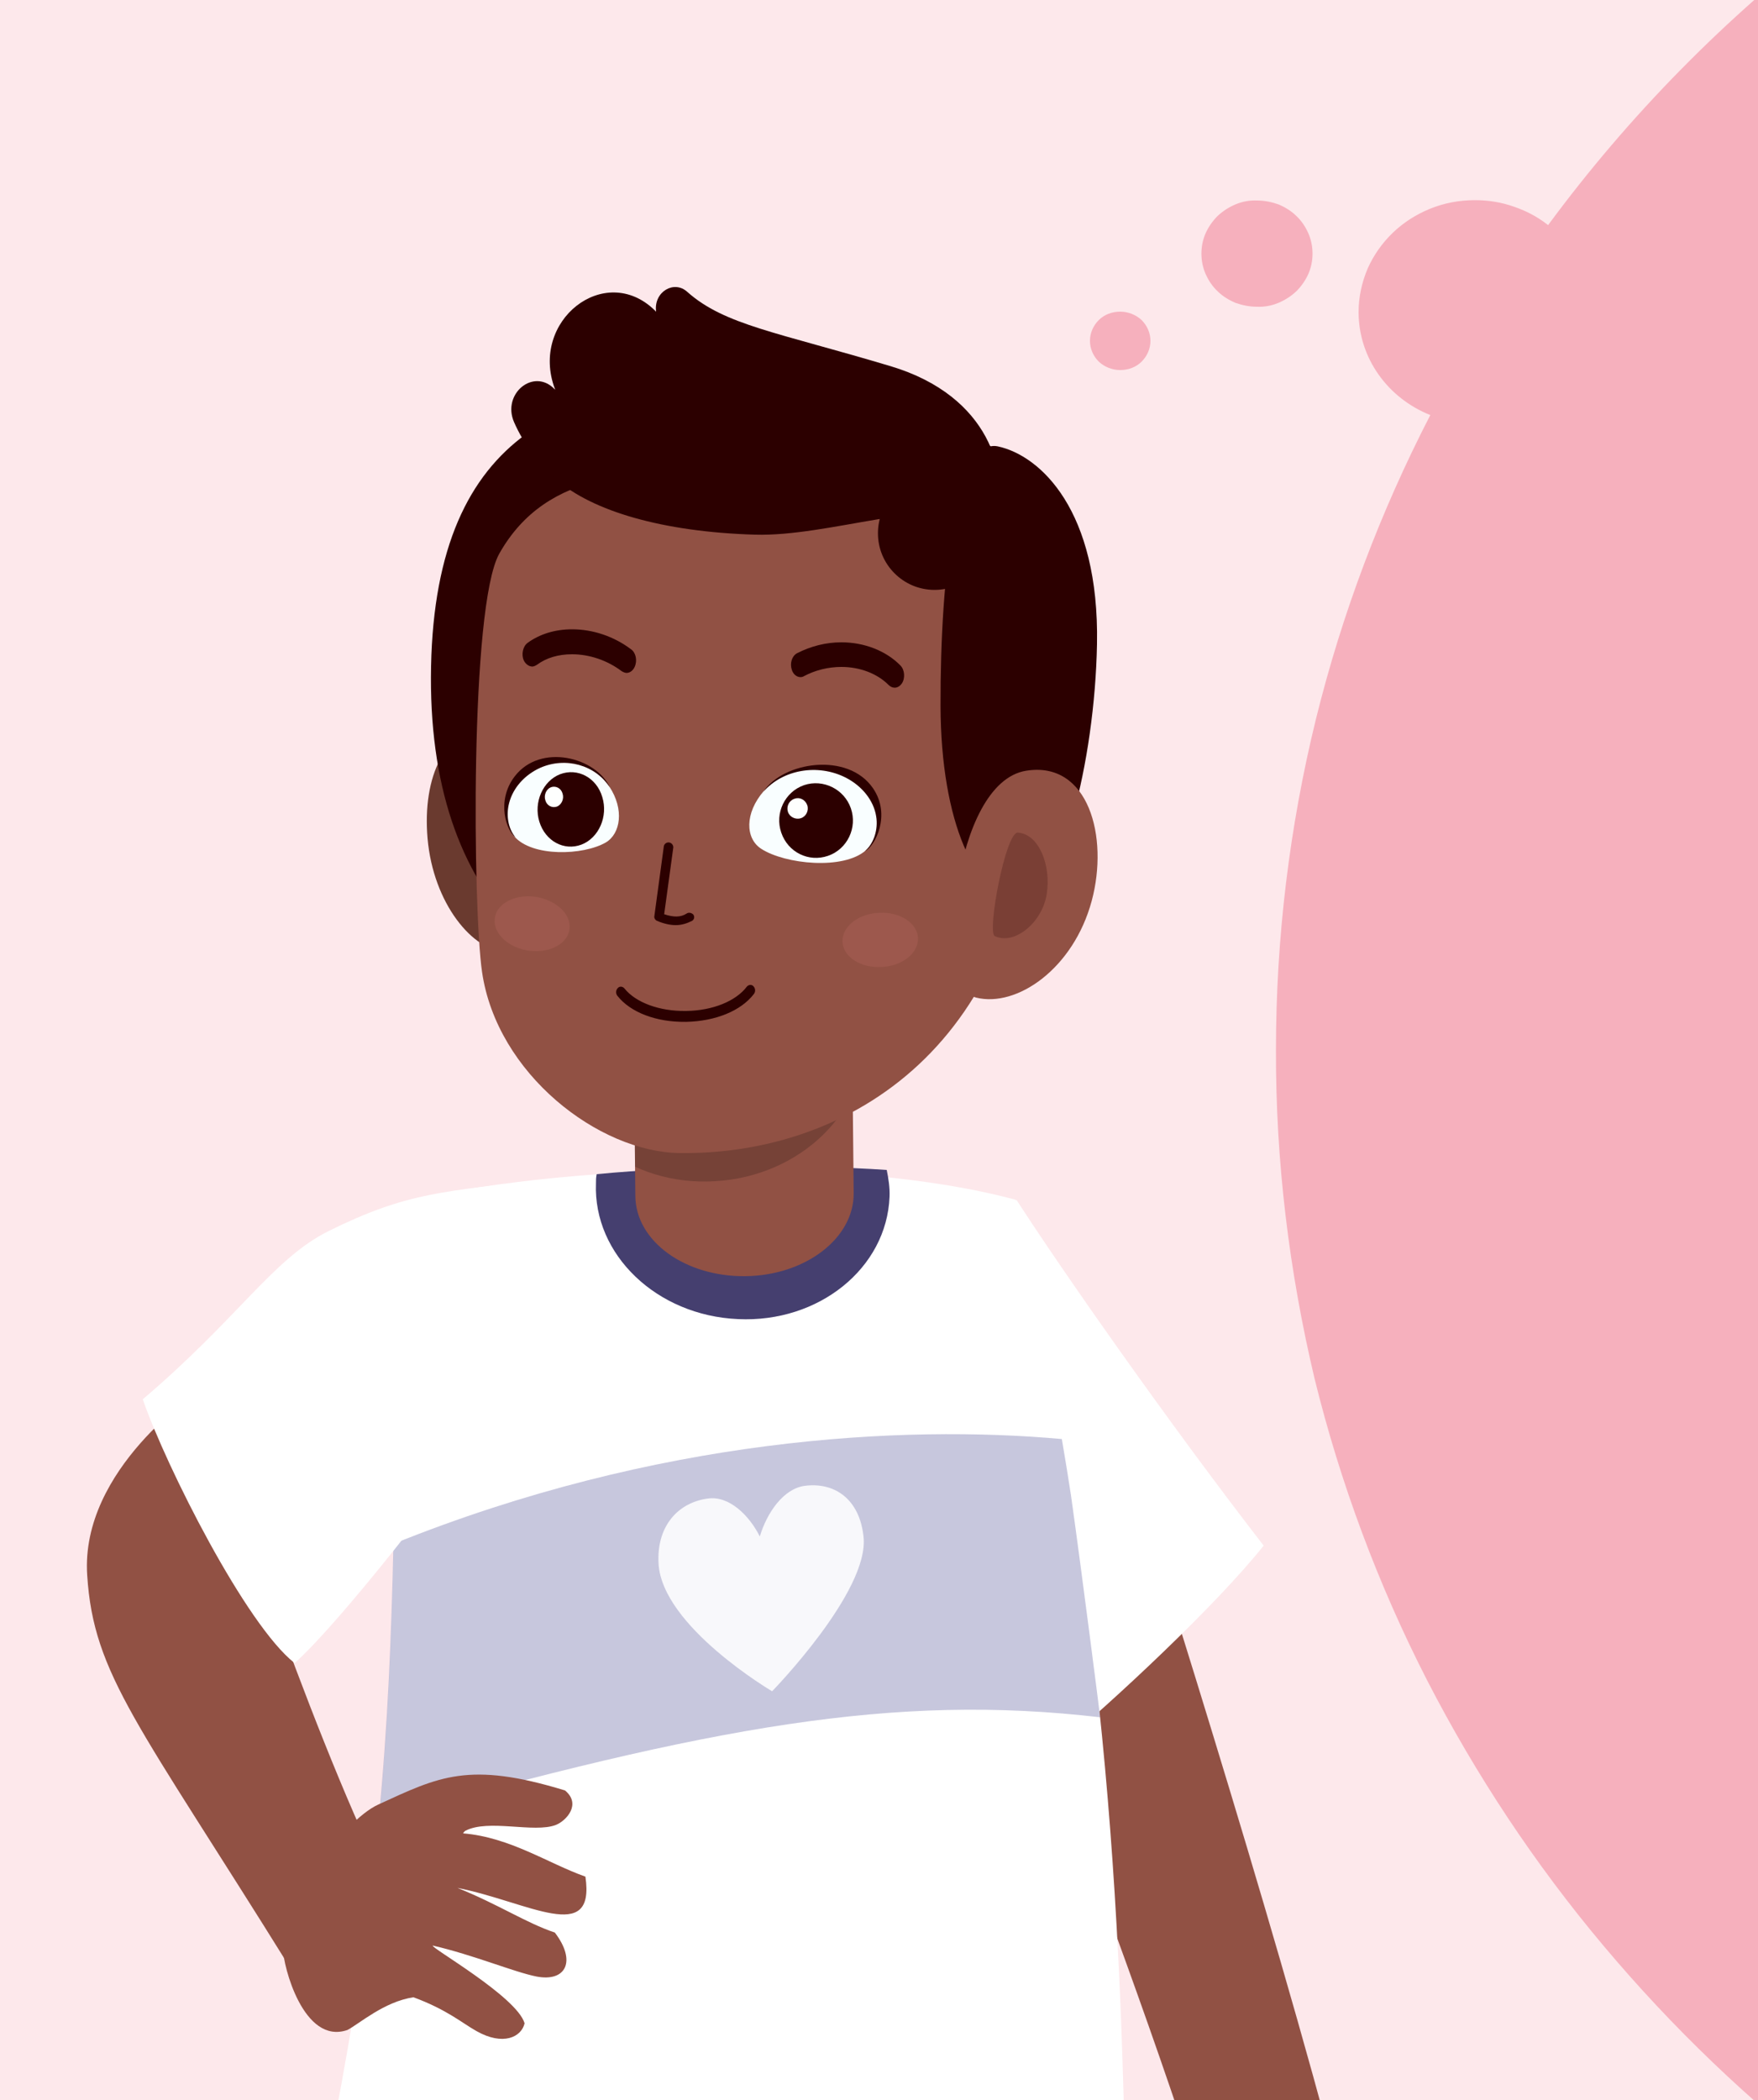 <?xml version="1.0" encoding="utf-8"?>
<!-- Generator: Adobe Illustrator 27.2.0, SVG Export Plug-In . SVG Version: 6.00 Build 0)  -->
<svg version="1.1" id="Lager_1" xmlns="http://www.w3.org/2000/svg" xmlns:xlink="http://www.w3.org/1999/xlink" x="0px" y="0px"
	 viewBox="0 0 500 597" style="enable-background:new 0 0 500 597;" xml:space="preserve">
<style type="text/css">
	.st0{fill:#FFFFFF;}
	.st1{clip-path:url(#SVGID_00000150786914581597079770000012325463185517046442_);}
	.st2{opacity:0.3;fill:#F6B0BD;}
	.st3{fill:#F6B0BD;}
	.st4{clip-path:url(#SVGID_00000147927259605077762690000006014972052110718105_);}
	.st5{fill:#915144;}
	.st6{opacity:0.22;fill:#000068;}
	.st7{opacity:0.88;fill:#FFFFFF;}
	.st8{fill:#453F6F;}
	.st9{opacity:0.19;clip-path:url(#SVGID_00000062150916590573645860000009748370701686420642_);}
	.st10{fill:#6A3A2F;}
	.st11{fill:#2C0000;}
	.st12{opacity:0.11;fill:#FF9797;}
	.st13{fill:#F9FEFF;}
	.st14{fill:#FEFFFE;}
	.st15{opacity:0.22;fill:#2C0000;}
</style>
<path class="st0" d="M500,0H0v597h500V0z"/>
<g>
	<g>
		<defs>
			<rect id="SVGID_1_" width="500" height="597"/>
		</defs>
		<clipPath id="SVGID_00000062177577584161055870000003188579253344976535_">
			<use xlink:href="#SVGID_1_"  style="overflow:visible;"/>
		</clipPath>
		<g style="clip-path:url(#SVGID_00000062177577584161055870000003188579253344976535_);">
			<path class="st2" d="M500,0H0v597h500V0z"/>
			<path class="st3" d="M310,96.9c0-2.2,0.9-4.3,2.5-5.9c1.6-1.6,3.8-2.4,6.1-2.4c2.3,0,4.5,0.9,6.1,2.4c1.6,1.6,2.5,3.7,2.5,5.9
				c0,2.2-0.9,4.3-2.5,5.9c-1.6,1.6-3.8,2.4-6.1,2.4c-2.3,0-4.5-0.9-6.1-2.4C310.9,101.2,310,99.1,310,96.9z M341.7,72.1
				c0-2,0.4-4,1.2-5.8c0.8-1.8,2-3.5,3.4-4.9c1.5-1.4,3.2-2.5,5.1-3.3c1.9-0.8,4-1.2,6.1-1.1c2.1,0,4.1,0.4,6.1,1.1
				c1.9,0.8,3.7,1.9,5.1,3.3c1.5,1.4,2.6,3.1,3.4,4.9c0.8,1.8,1.2,3.8,1.2,5.8c0,2-0.4,4-1.2,5.8c-0.8,1.8-2,3.5-3.4,4.9
				c-1.5,1.4-3.2,2.5-5.1,3.3c-1.9,0.8-4,1.2-6.1,1.1c-2.1,0-4.1-0.4-6.1-1.1c-1.9-0.8-3.7-1.9-5.1-3.3c-1.5-1.4-2.6-3.1-3.4-4.9
				C342.1,76.1,341.7,74.1,341.7,72.1z M362.9,298.5c0-31.7,3.8-63.3,11.4-94.2c7.4-29.9,18.3-58.8,32.5-86.3
				c-6-2.4-11.1-6.4-14.7-11.5c-3.7-5.2-5.7-11.4-5.7-17.8c0-4.2,0.9-8.4,2.6-12.4c1.7-3.8,4.1-7.2,7.1-10.1c3-2.9,6.6-5.2,10.5-6.8
				c4.1-1.7,8.5-2.5,12.9-2.5c3.8,0,7.6,0.6,11.2,1.9c3.5,1.2,6.7,2.9,9.6,5.2c23-31.2,50.5-59.1,81.6-82.9v635
				c-24.3-18.6-46.3-39.7-65.8-62.9c-19.6-23.3-36.4-48.7-50.2-75.5c-14-27.3-24.7-56.1-32-85.7
				C366.6,361.3,362.8,329.9,362.9,298.5L362.9,298.5z"/>
		</g>
	</g>
</g>
<g>
	<defs>
		<path id="SVGID_00000026865069575927403630000011432926392745663422_" d="M500,0H0v597h500V0z"/>
	</defs>
	<clipPath id="SVGID_00000077286839225858348740000012797688169278447295_">
		<use xlink:href="#SVGID_00000026865069575927403630000011432926392745663422_"  style="overflow:visible;"/>
	</clipPath>
	<g style="clip-path:url(#SVGID_00000077286839225858348740000012797688169278447295_);">
		<path class="st5" d="M377.8,606c1.7,6.3-34,20.7-36,14.5c-30-92.7-77.3-207-87.3-229.7l52.4-20.4
			C323.3,424.2,355.3,522.7,377.8,606z"/>
		<path class="st0" d="M359.4,439.4c-13.3,16.7-42.3,43.9-59.9,58.5c-29.9-33.5-52.7-62.6-53.4-66.2c-7.1-36.7,40.7-86.5,43-90.6
			C301.6,360.5,331.7,403.6,359.4,439.4z"/>
		<path class="st0" d="M90.9,624.1c57.2,36.5,162.2,55.7,229.4,13.1c-1.1-116-9.1-191.4-31.4-296.1c-47.7-13-132-10.1-175.1,0.9
			C110.4,456.9,115.9,504.1,90.9,624.1z"/>
		<path class="st6" d="M111.9,438.9c-0.6,26.6-1.6,51.5-4.2,78.4c95.1-26.7,146.8-35.9,205.2-29.1c0-0.3-5.4-42.6-8.3-63.1
			c-0.8-5.3-1.7-10.7-2.6-16C256.7,405,187.1,408.6,111.9,438.9z"/>
		<path class="st7" d="M187.3,444.5c-0.6-10.7,5.6-17.4,14.1-18.5c6-0.8,11.7,4.8,14.7,10.8c2-6.7,6.7-13.6,12.8-14.4
			c8.5-1.1,15.6,3.8,16.7,14.5c1.7,15.5-26,43.9-26,43.9S188.3,462.4,187.3,444.5z"/>
		<path class="st5" d="M82.7,559.7c1.7,2.8,27.7-22.9,26.3-25.9C87.1,489,61.1,409.5,56.5,395.5c0,0-33.7,22.1-31.7,52.3
			C26.6,476.2,39.3,489.9,82.7,559.7z"/>
		<path class="st0" d="M40.6,397.8c6.7,19.3,29.4,64.2,43.2,75c13.8-12.4,44.9-53.1,45.8-55.4c16.5-41.4,26.6-80,26.8-82.2
			c-30.2,3.5-40.6,3.7-63,14.8C77.6,357.9,67.9,374.6,40.6,397.8z"/>
		<path class="st8" d="M253,340.2c0.1-2.6-0.3-5.1-0.8-7.6c-23-1.6-57.9-1.2-82.5,1.2c-0.2,1.1-0.2,1.5-0.2,2.6
			c-0.8,20.3,17.3,37.6,40.4,38.6C232.9,376.1,252.2,360.5,253,340.2z"/>
		<path class="st5" d="M242.2,279.6l0.6,59.6c0.1,12.8-13.7,23.4-30.8,23.6c-17.1,0.2-31.2-9.9-31.3-22.8l-0.6-59.6L242.2,279.6z"/>
		<g>
			<defs>
				<path id="SVGID_00000114065745846657534130000001895029126315501498_" d="M242.2,279.6l0.6,59.6c0.1,12.8-13.7,23.4-30.8,23.6
					c-17.1,0.2-31.2-9.9-31.3-22.8l-0.6-59.6L242.2,279.6z"/>
			</defs>
			<clipPath id="SVGID_00000161609530835466754700000003695840825756837781_">
				<use xlink:href="#SVGID_00000114065745846657534130000001895029126315501498_"  style="overflow:visible;"/>
			</clipPath>
			<path style="opacity:0.19;clip-path:url(#SVGID_00000161609530835466754700000003695840825756837781_);" d="M245.7,294.6
				c-0.1-2.8-0.7-5.4-1.5-7.9c-24.2,0.8-60.4,4.2-86,9.5c-0.1,1.2-0.4,2.4-0.4,3.6c0.9,21.3,21.4,37.5,45.6,36
				C227.7,334.4,246.7,315.9,245.7,294.6z"/>
		</g>
		<g>
			<path class="st10" d="M121.6,238.3c1.6,18.6,13,32.3,22.5,32.3c9.5,0,12.8-14.4,12.8-32c0-17.6-7.7-32-17.2-32
				C126.6,206.6,120.1,220.8,121.6,238.3z"/>
			<path class="st11" d="M122.6,189.4c-1.4,67.5,36.1,98.9,89.5,100.5c53.4,1.5,93.2-27.7,94.7-95.2c1.4-67.5-37.4-84.3-90.9-85.8
				C162.5,107.4,124,122,122.6,189.4z"/>
			<path class="st5" d="M137.1,276.3c4.2,29,33.2,51.2,56.2,51.5c48.4,0.6,99.3-31,100.9-110.1c1.7-79.1-33.1-82.2-80.5-83.5
				c-31.7-0.9-58.1-0.9-71.7,23.2C133.6,172.4,134.5,258.6,137.1,276.3z"/>
			<path class="st11" d="M178.2,191.3c0.9,0,1.8-0.6,2.3-1.7c0.8-1.7,0.4-4-1-5c-4.9-3.7-10.9-5.7-16.8-5.7c-4.9,0-9.3,1.4-12.7,3.9
				c-1.3,1-1.8,3.3-1,5c0.4,0.8,1.1,1.4,1.8,1.6c0.2,0,0.3,0.1,0.5,0.1c0.5,0,0.9-0.2,1.4-0.5c2.7-2,6.1-3,10-3
				c4.9,0,10,1.7,14.1,4.8C177.3,191.1,177.8,191.3,178.2,191.3z"/>
			<path class="st11" d="M254.5,195.5c0.8,0,1.5-0.5,2-1.2c1-1.5,0.8-3.9-0.4-5.1c-4.1-4.2-10.3-6.6-16.8-6.6
				c-4.4,0-8.7,1.1-12.6,3.1c-1.5,0.8-2.1,2.9-1.5,4.7c0.4,1.3,1.4,2.1,2.5,2.1c0.3,0,0.7-0.1,1-0.3c3.2-1.7,6.9-2.6,10.6-2.6
				c5.3,0,10.2,1.9,13.4,5.1c0.5,0.5,1.1,0.8,1.7,0.8L254.5,195.5z"/>
			<path class="st12" d="M261.1,266.7c0.1,4.3-4.5,8-10.5,8.2c-5.9,0.3-10.8-2.9-11-7.2c-0.1-4.3,4.5-8,10.5-8.2
				C256,259.2,260.9,262.4,261.1,266.7z"/>
			<path class="st12" d="M162,263.9c-0.3,4.2-5.4,7.1-11.3,6.4c-5.9-0.7-10.4-4.8-10-9c0.3-4.2,5.4-7.1,11.3-6.4
				C157.9,255.7,162.4,259.7,162,263.9z"/>
			<path class="st11" d="M157.7,110.6c0.1,0.1,0.1,0.1,0.2,0.2c0-0.1-0.1-0.2-0.1-0.3c-7.2-19.3,14.2-36.1,28.4-22.3l0.4,0.4
				c0,0,0-0.1,0-0.1c-0.7-5.5,5.1-9,8.9-5.5c10.6,9.4,25.4,11.4,57.8,21.1c28.4,8.5,33.7,30.7,29.9,43c-19.2-5.7-47.5,5.5-68.5,4.9
				c-26.3-0.8-46.2-6.7-56.5-15.7c-4.8-4.2-9.2-9.9-12-16.3C142.7,111.9,151.8,104.5,157.7,110.6z"/>
			<circle class="st11" cx="265.8" cy="151.6" r="16.1"/>
			<g>
				<path class="st13" d="M173.3,223.6c4.3,6.5,3.2,13.4-1,15.9c-6.4,3.7-21,4.2-26.1-1.8c-4.9-5.8-1.7-15.8,7.2-19.8
					C161.1,214.5,169.2,217.4,173.3,223.6z"/>
				<path class="st11" d="M146.4,220.7c7.3-9.5,23.1-5.5,27.1,3.2c-4.2-6.5-12.7-8.8-19.9-5.6c-4.4,2-7.7,5.7-8.8,10
					c-0.9,3.4-0.3,7.3,1.8,9.7C144.1,236.4,141,227.7,146.4,220.7z"/>
				<path class="st11" d="M171.3,226.6c1.7,5.5-1,11.6-5.9,13.5c-5,1.9-10.3-1-12-6.5c-1.7-5.5,1-11.6,5.9-13.5
					C164.3,218.2,169.7,221.1,171.3,226.6z"/>
				<path class="st14" d="M160,225.6c0.5,1.5-0.3,3.2-1.6,3.7c-1.4,0.5-2.9-0.3-3.3-1.8c-0.5-1.5,0.3-3.2,1.6-3.7
					C158.1,223.3,159.6,224.1,160,225.6z"/>
			</g>
			<g>
				<path class="st13" d="M217.3,224.8c-5.6,6.4-5.3,13.6-0.8,16.5c6.8,4.4,23.4,6.1,29.8,0.4c6.3-5.6,3.8-16.2-5.7-21.1
					C232.3,216.3,222.7,218.7,217.3,224.8z"/>
				<path class="st11" d="M248.3,224.1c-7.1-10.4-25.6-7.6-31.2,1c5.6-6.4,15.5-8,23.3-4.1c4.8,2.4,8.1,6.6,8.8,11.1
					c0.6,3.6-0.6,7.6-3.2,9.9C248.9,240.5,253.5,231.7,248.3,224.1z"/>
				<path class="st11" d="M242,229.8c1.9,5.5-1,11.6-6.5,13.5c-5.5,1.9-11.4-1-13.3-6.6c-1.9-5.5,1-11.6,6.5-13.5
					C234.1,221.4,240.1,224.3,242,229.8z"/>
				<path class="st14" d="M229.6,228.9c0.5,1.5-0.3,3.2-1.8,3.7c-1.5,0.5-3.2-0.3-3.7-1.8c-0.5-1.5,0.3-3.2,1.8-3.7
					C227.4,226.5,229,227.3,229.6,228.9z"/>
			</g>
			<path class="st11" d="M195.2,290.5h-0.2c-8.4,0.1-15.7-2.7-19.4-7.4c-0.5-0.6-0.5-1.6,0.1-2.2c0.5-0.6,1.4-0.5,1.9,0.1
				c3.2,4,9.9,6.5,17.4,6.4h0.2c7.5-0.1,14.1-2.8,17.2-6.9c0.5-0.6,1.4-0.7,1.9-0.1c0.6,0.6,0.6,1.6,0.1,2.2
				C210.7,287.4,203.5,290.3,195.2,290.5z"/>
			<g>
				<g>
					<path class="st11" d="M192.2,263c-1.6,0-3.4-0.4-5.3-1.2c-0.5-0.2-0.9-0.8-0.8-1.3l2.7-19.9c0.1-0.7,0.8-1.2,1.5-1.1
						c0.7,0.1,1.2,0.7,1.2,1.4l-2.6,19c2.7,0.9,4.7,0.9,6.4-0.2c0.6-0.4,1.4-0.2,1.9,0.3c0.4,0.6,0.3,1.4-0.4,1.8
						C195.4,262.5,193.9,263,192.2,263z"/>
				</g>
			</g>
			<path class="st11" d="M267.5,200.7c0.1,33.1,10.1,54.5,22.2,54.8c12,0.3,21.7-39.2,22.3-72.4c0.7-38-16.1-53.6-28.2-56.2
				C272,124.4,267.4,163.1,267.5,200.7z"/>
			<path class="st5" d="M310.5,256.1c-5.2,19.3-21.3,30.4-32.9,27.5c-11.5-2.9-7-61.2,14.3-64.5
				C309.6,216.3,315.4,237.9,310.5,256.1z"/>
			<path class="st15" d="M297.7,254.2c-1.3,8.2-9.3,14.6-14.8,11.9c-2.2-1.1,3.1-29.7,6.6-29.4C295.5,237.1,299,246,297.7,254.2z"/>
		</g>
		<path class="st5" d="M158.1,518.8c-6.2,2.4-19.3-1.8-25.8,1.7c0,0-0.4,0.3-0.6,0.7c13.4,1.1,24.3,8.6,34.8,12.3
			c2.9,19.6-16.2,7.2-36.4,3.2c11.9,4.8,19.4,9.9,27.7,12.7c6.2,8.1,3.2,14.1-5.2,12.5c-6.5-1.3-17.8-6.1-29.5-8.8
			c-1,0.4,23.9,14.5,26.1,22.1c-0.9,3.9-6.1,6.5-13.7,2.2c-4.1-2.3-8.4-6.1-17.9-9.6c-8.3,1.2-15.5,7.6-18.8,9.3
			c-12.5,4.3-18.3-18.3-18.3-23c0-12.4,16.8-36.4,27.1-41.1c17.2-7.9,25.7-12.4,53.1-4C165.4,512.9,161.1,517.6,158.1,518.8z"/>
		<g>
			<path class="st5" d="M393.2,706.2c-4.3-13.5-8.9-34.7-22.2-72.7c-1.5-4.4-18.8-4.3-16.8-0.2C366.2,657.1,376.2,710.2,393.2,706.2
				z"/>
			<path class="st5" d="M411.4,707.8c-4.3-13.5-9.2-48.5-29.9-79.6c-2.6-3.8-19.1-1.6-17,2.5C376.4,654.6,397.3,710.7,411.4,707.8z"
				/>
			<path class="st5" d="M425.1,703.2c-4.1-13.6-36.1-83.6-56.2-115c-2.5-3.9-27.8,14-28.4,21.8c-8.9,15.4,3.9,41.6-1.5,79.5
				c-0.9,6.5,7.3,3.4,9.3,1.3c5.1-5.2,4.7-8.4,13.1-25.4c5.1-10.4,16.3-8,21.7-3.5C403.4,685.8,413.6,706.5,425.1,703.2z"/>
		</g>
	</g>
</g>
</svg>
